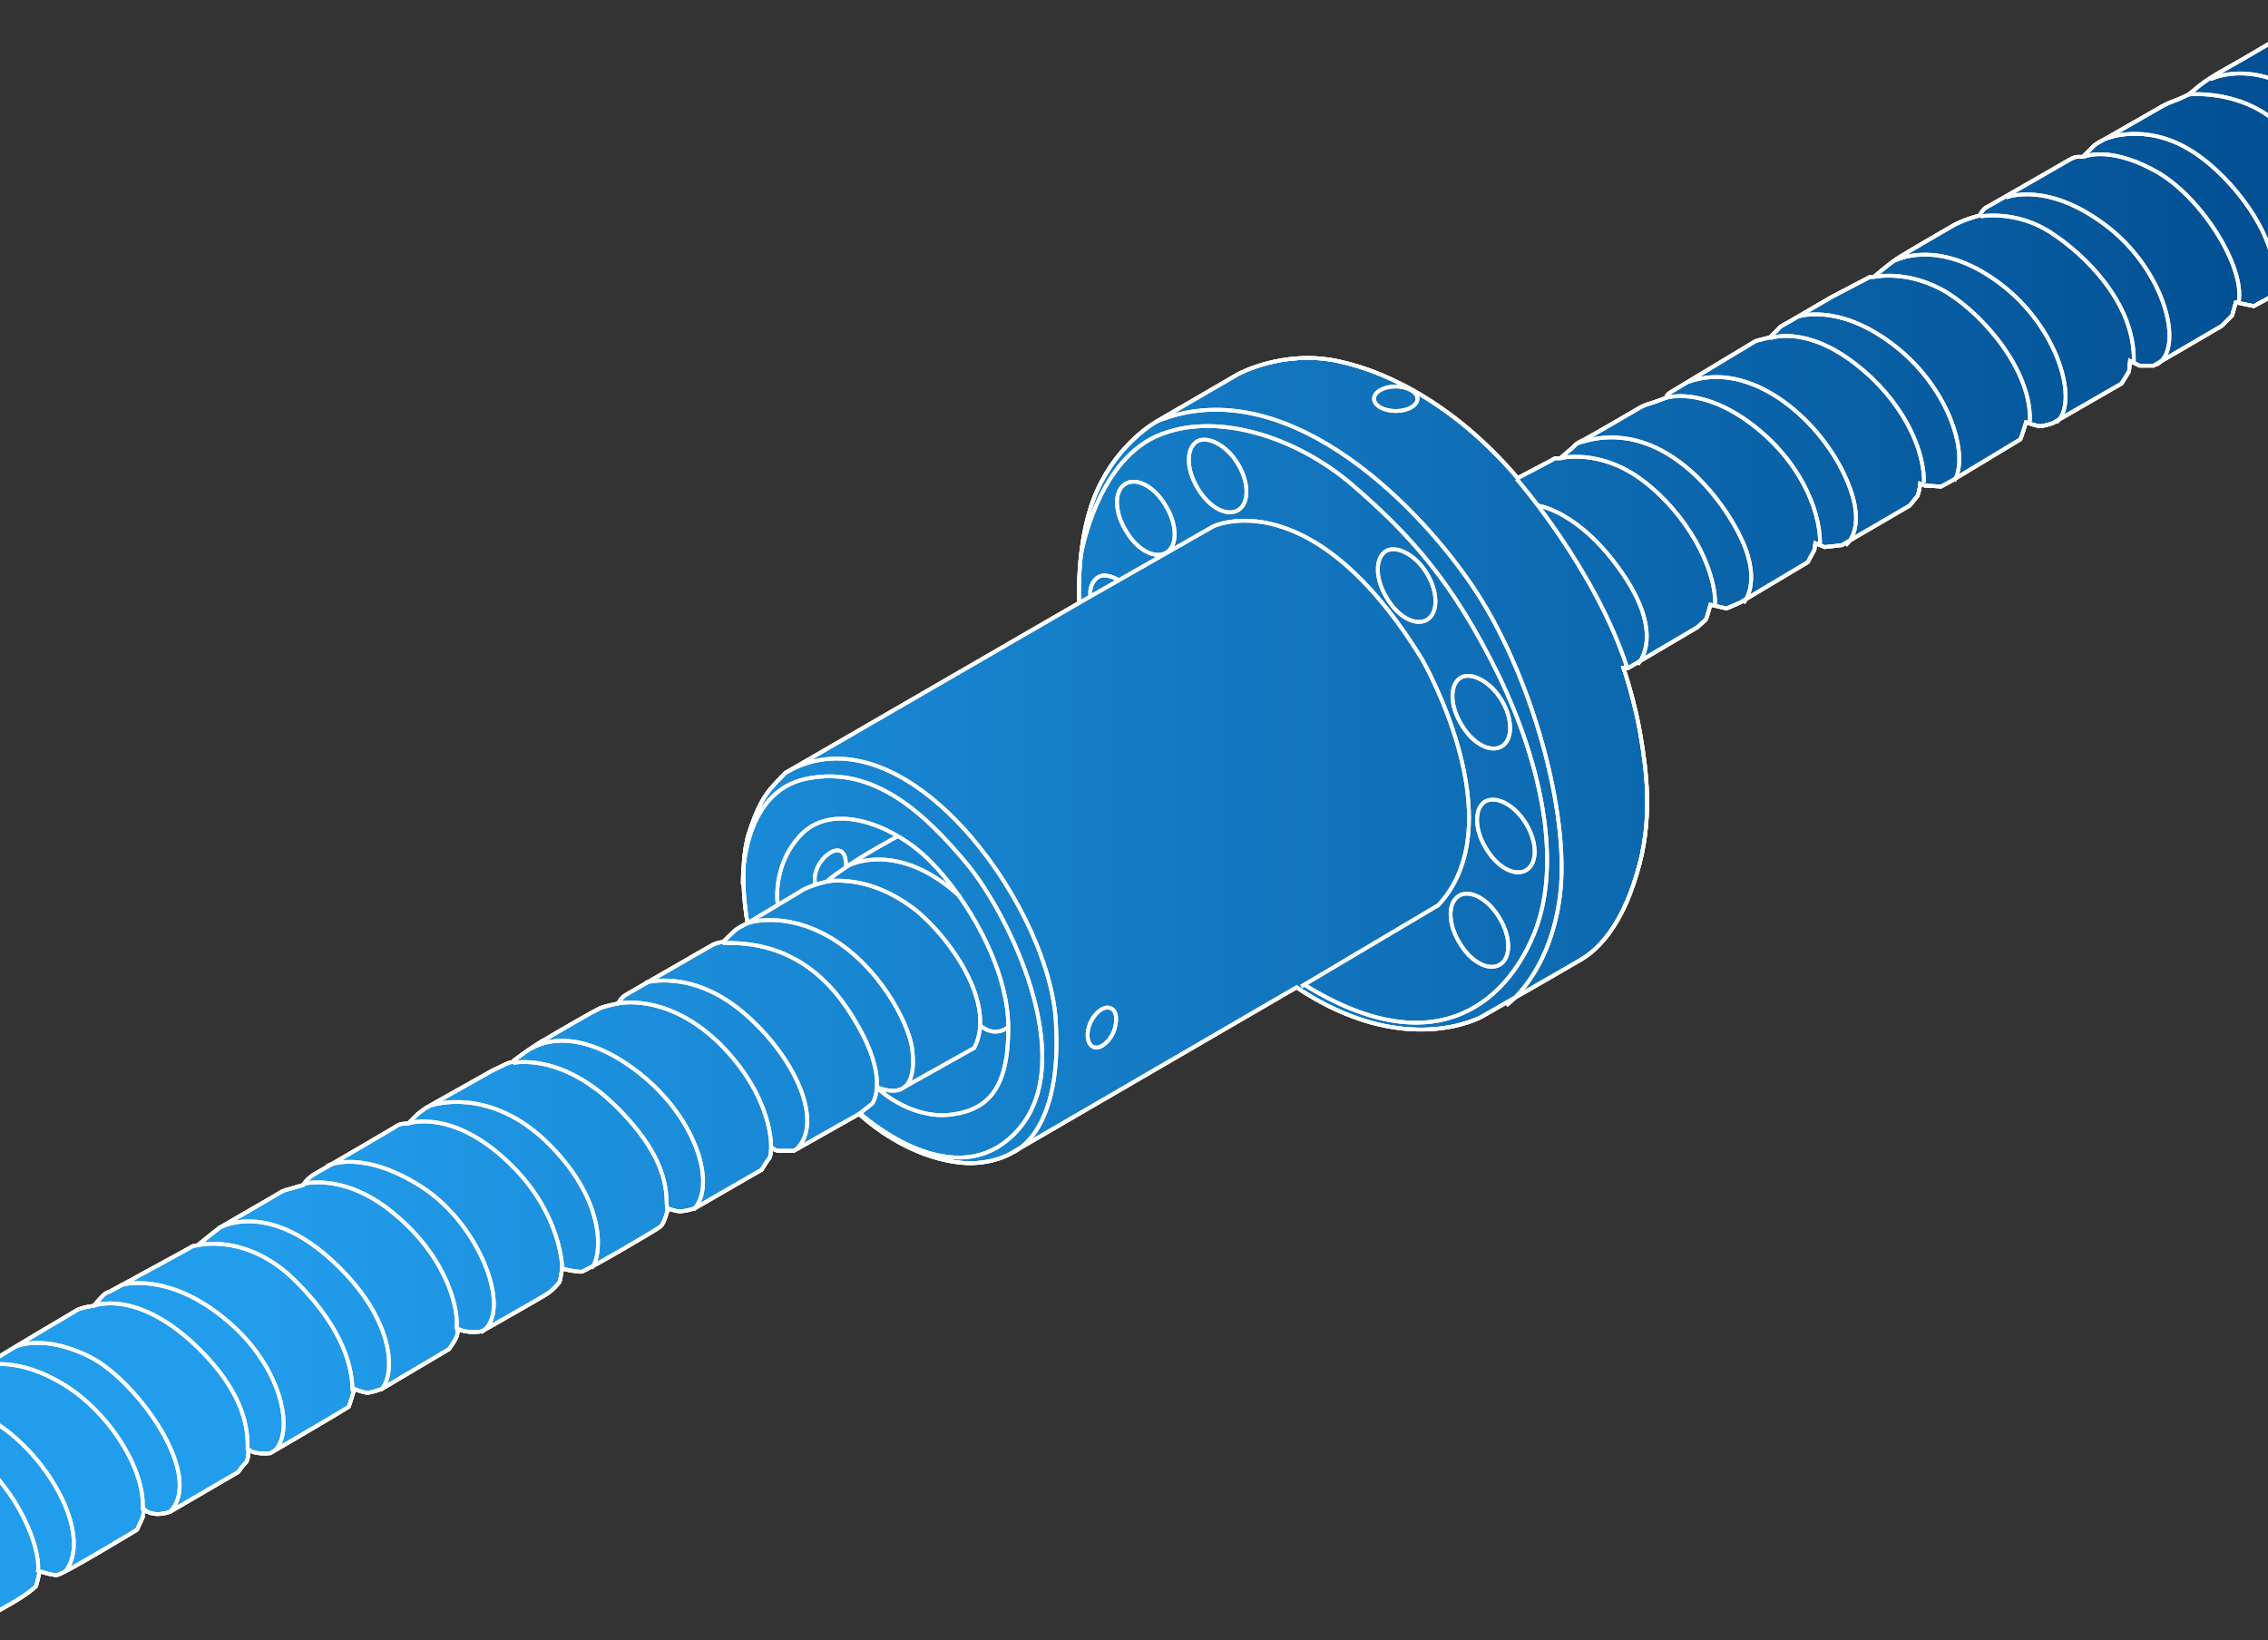 <?xml version="1.0" encoding="utf-8"?>
<!-- Generator: Adobe Illustrator 22.1.0, SVG Export Plug-In . SVG Version: 6.00 Build 0)  -->
<svg version="1.1" xmlns="http://www.w3.org/2000/svg" xmlns:xlink="http://www.w3.org/1999/xlink" x="0px" y="0px"
	 viewBox="0 0 240 173.6" style="enable-background:new 0 0 240 173.6;" xml:space="preserve">
<rect x="0" y="0" width="240" height="173.6" fill="#333333" stroke="none"/>
<style type="text/css">
	.st0{fill:url(#SVGID_1_);stroke:#FFFFFF;stroke-width:0.4;stroke-miterlimit:10;}
	.st1{fill:url(#SVGID_2_);stroke:#FFFFFF;stroke-width:0.4;stroke-miterlimit:10;}
	.st2{fill:url(#SVGID_3_);stroke:#FFFFFF;stroke-width:0.4;stroke-miterlimit:10;}
	.st3{fill:url(#SVGID_4_);stroke:#FFFFFF;stroke-width:0.4;stroke-miterlimit:10;}
	.st4{fill:url(#SVGID_5_);stroke:#FFFFFF;stroke-width:0.4;stroke-miterlimit:10;}
	.st5{clip-path:url(#SVGID_7_);fill:url(#SVGID_8_);stroke:#FFFFFF;stroke-width:0.4;stroke-miterlimit:10;}
	.st6{clip-path:url(#SVGID_10_);fill:url(#SVGID_11_);stroke:#FFFFFF;stroke-width:0.4;stroke-miterlimit:10;}
	.st7{clip-path:url(#SVGID_10_);}
	.st8{fill:none;stroke:#FFFFFF;stroke-width:0.4;stroke-miterlimit:10;}
	.st9{fill:url(#SVGID_12_);stroke:#FFFFFF;stroke-width:0.4;stroke-miterlimit:10;}
	.st10{fill:#004A8C;}
	.st11{fill:#229DEC;}
	.st12{clip-path:url(#SVGID_14_);}
	.st13{clip-path:url(#SVGID_16_);}
	.st14{fill:none;stroke:#FFFFFF;stroke-width:0.4;stroke-linecap:round;stroke-linejoin:round;stroke-miterlimit:10;}
</style>
<g id="圖層_2">
	<g>
		<defs>
			<rect id="SVGID_9_" width="240" height="173.6"/>
		</defs>
		<clipPath id="SVGID_1_">
			<use xlink:href="#SVGID_9_"  style="overflow:visible;"/>
		</clipPath>
		<linearGradient id="SVGID_2_" gradientUnits="userSpaceOnUse" x1="-10.87" y1="86.779" x2="255.316" y2="86.779">
			<stop  offset="0.141" style="stop-color:#229DEC"/>
			<stop  offset="1" style="stop-color:#004A8C"/>
		</linearGradient>
		<path style="clip-path:url(#SVGID_1_);fill:url(#SVGID_2_);stroke:#FFFFFF;stroke-width:0.4;stroke-miterlimit:10;" d="
			M-10.9,149.7l7.3-4.4c0,0,1.4-0.6,2.4-0.8c0,0-0.1-0.2,0.6-0.6c0.7-0.5,8.5-5.1,8.5-5.1s0.4-0.4,2-0.6l1-1.1c0,0,0.3-0.3,0.7-0.4
			c0.4-0.2,8.6-4.7,8.6-4.7s0.2-0.2,0.7-0.2c0,0,1.7-1.4,2.4-1.9c0.7-0.4,6.2-3.6,6.2-3.6s0.4-0.3,0.9-0.4c0.4-0.1,1.7-0.5,1.7-0.5
			s0.2-0.5,1.1-1.1c0.9-0.5,8.4-4.9,8.4-4.9s0.4-0.3,0.7-0.4c0.3-0.1,0.9-0.1,0.9-0.1l1-1c0,0,0.5-0.4,0.8-0.6
			c0.3-0.2,6.6-3.7,7.1-4c0.5-0.2,1.7-0.9,2.1-0.9h0.1c0,0-0.1-0.1,0.4-0.4c0.5-0.4,2.2-1.6,3-2c0.8-0.5,5.3-3.1,5.8-3.3
			c0.4-0.2,1.9-0.5,1.9-0.5s0.3-0.6,0.8-0.9c0.5-0.3,9.2-5.3,9.2-5.3s0.2-0.1,0.5-0.2c0.4-0.1,0.6-0.1,0.6-0.1s1.2-1.2,1.5-1.4
			c0.3-0.2,1.1-0.6,1.1-0.6S78,91.9,79.3,88c1.3-3.9,2.2-4.5,3.8-6.2l31.1-18c0,0-0.4-6.8,1.9-11.9c2.3-5.1,6.3-7.3,6.3-7.3l8.6-5
			c0,0,4.7-2.6,10.5-1.4c5.8,1.2,12.9,5.1,19.1,12.4l3.6-1.9c0,0,0.3-0.2,0.4-0.2c0.1,0,0.5,0,0.5,0l1.4-1.2c0,0,0.3-0.4,0.8-0.6
			c0.5-0.2,6.3-3.6,6.3-3.6s0.6-0.3,1-0.4c0.4-0.1,1.7-0.6,1.7-0.6s0-0.3,0.5-0.6c0.5-0.3,8.8-5.3,8.8-5.3s0.1-0.1,0.5-0.2
			c0.4-0.1,1.2-0.3,1.2-0.3l0.8-0.8c0,0,0.2-0.3,0.6-0.5c0.4-0.2,3.8-2.2,5-2.9c1.3-0.7,4.2-2.2,4.2-2.2h0.4c0,0,1.5-1.3,2.4-1.9
			c0.9-0.6,6.1-3.6,6.1-3.6s1.1-0.6,2.7-1c0,0,0.2-0.5,0.6-0.8c0.4-0.2,8.9-5.1,8.9-5.1s0.5-0.3,0.8-0.3c0.3,0,0.6,0,0.6,0l1.2-1.2
			c0,0,0.4-0.3,0.8-0.5c0.4-0.2,6.3-3.6,6.3-3.6s0.7-0.4,1.3-0.6c0.6-0.2,1.6-0.7,1.6-0.7s0.5-0.4,1.1-0.9c0.6-0.5,1.7-1.2,2.8-1.8
			c1.1-0.6,5-2.9,5-2.9s0.4-0.3,0.9-0.4c0.6-0.1,1.2-0.3,1.2-0.3s0.4-0.6,0.8-1c0.4-0.4,1.2-0.8,1.8-1.1s6.8-3.8,6.8-3.8
			s0.7-0.4,1.1-0.5c0.4-0.1,1.1-0.1,1.1-0.1l0.9-0.3V23l-4.3,2.4c0,0-1.8,0.9-3.1,0c0,0,0,0.2-0.1,0.6c-0.1,0.3-0.6,1.5-0.6,1.5
			s-6.8,4-7.2,4.2c-0.4,0.2-1.3,0.7-1.3,0.7l-1.9-0.4l-0.4,1.4l-1.1,1.1l-7.2,4.2l-1.5,0l-1-0.5l-0.1,1.1l-0.8,1.3l-7.3,4.2
			c0,0-0.9,0.3-1.3,0.3c-0.4,0-1.5-0.4-1.5-0.4s-0.4,1.3-0.6,1.8l-7.3,4.4l-1.1,0.6c0,0-1.3-0.1-1.7-0.1l-0.5-0.2
			c0,0-0.1,0.9-0.3,1.3l-0.8,1l-7.2,4.2l-1.8,0.2l-1-0.4l-0.1,0.7l-0.7,1.3l-7.2,4.3l-1.4,0.6l-1.7-0.4c0,0-0.4,1.5-0.5,1.6
			c-0.1,0.1-0.9,0.8-0.9,0.8l-7.3,4.3c0,0-0.2,0-0.5,0c0,0,1.2,3.5,1.8,7.1c0.6,3.6,1.4,8.9-0.4,14.7c-1.7,5.8-4.3,8.1-5.8,9
			c-1.5,0.9-10.6,6.1-10.6,6.1s-8.1,4.6-19.6-3.1L107.1,122c0,0-1.5,1-4.1,1.1c-2.6,0.1-7.4-1-12.1-5.2l-6.9,3.9c0,0-1.2,0-1.6,0
			c-0.4,0-0.8-0.4-0.8-0.4s0,1-0.2,1.2c-0.2,0.2-0.8,1.2-0.8,1.2l-7.1,4.1c0,0-1,0.3-1.5,0.3c-0.6,0-1.3-0.3-1.3-0.3
			s-0.4,1.6-0.8,1.9c-0.3,0.3-8,4.8-8.4,4.8c-0.4,0-1.8-0.2-2-0.4c0,0-0.2,1.3-0.3,1.5c-0.1,0.1-0.6,0.8-1.4,1.3
			c-0.8,0.5-6.8,3.9-6.8,3.9s-1.6,0.3-2.6-0.3c0,0,0.1,0.5-0.1,0.9c-0.2,0.5-0.8,1.3-0.8,1.3l-7.1,4.2c0,0-1.1,0.4-1.5,0.4
			c-0.5,0-1.4-0.4-1.4-0.4s-0.5,1.7-0.6,1.9c-0.1,0.1-8.3,4.9-8.3,4.9s-1.7,0.2-2.3-0.4c0,0,0,1.2-0.3,1.4c-0.3,0.3-0.8,1-0.8,1
			l-7.2,4.2c0,0-1.8,0.7-2.8-0.3c0,0,0,0.6-0.1,0.9c-0.2,0.4-0.6,1.3-0.6,1.3s-7.9,4.8-8.5,4.8c-0.6,0-1.8-0.4-1.8-0.4
			s-0.3,1.4-0.4,1.6c-0.1,0.1-1,0.9-2.6,1.8c-1.6,0.9-5.7,3.3-5.7,3.3s-1.5,0.2-2.4-0.4c0,0,0,1-0.1,1.2c-0.1,0.1-0.9,1.2-0.9,1.2
			l-2.8,1.6V149.7z"/>
		<g style="clip-path:url(#SVGID_1_);">
			<path class="st8" d="M-10.9,149.7l7.3-4.4c0,0,1.4-0.6,2.4-0.8c0,0-0.1-0.2,0.6-0.6c0.7-0.5,8.5-5.1,8.5-5.1s0.4-0.4,2-0.6l1-1.1
				c0,0,0.3-0.3,0.7-0.4c0.4-0.2,8.6-4.7,8.6-4.7s0.2-0.2,0.7-0.2c0,0,1.7-1.4,2.4-1.9c0.7-0.4,6.2-3.6,6.2-3.6s0.4-0.3,0.9-0.4
				c0.4-0.1,1.7-0.5,1.7-0.5s0.2-0.5,1.1-1.1c0.9-0.5,8.4-4.9,8.4-4.9s0.4-0.3,0.7-0.4c0.3-0.1,0.9-0.1,0.9-0.1l1-1
				c0,0,0.5-0.4,0.8-0.6c0.3-0.2,6.6-3.7,7.1-4c0.5-0.2,1.7-0.9,2.1-0.9h0.1c0,0-0.1-0.1,0.4-0.4c0.5-0.4,2.2-1.6,3-2
				c0.8-0.5,5.3-3.1,5.8-3.3c0.4-0.2,1.9-0.5,1.9-0.5s0.3-0.6,0.8-0.9c0.5-0.3,9.2-5.3,9.2-5.3s0.2-0.1,0.5-0.2
				c0.4-0.1,0.6-0.1,0.6-0.1s1.2-1.2,1.5-1.4c0.3-0.2,1.1-0.6,1.1-0.6S78,91.9,79.3,88c1.3-3.9,2.2-4.5,3.8-6.2l31.1-18
				c0,0-0.4-6.8,1.9-11.9c2.3-5.1,6.3-7.3,6.3-7.3l8.6-5c0,0,4.7-2.6,10.5-1.4c5.8,1.2,12.9,5.1,19.1,12.4l3.6-1.9
				c0,0,0.3-0.2,0.4-0.2c0.1,0,0.5,0,0.5,0l1.4-1.2c0,0,0.3-0.4,0.8-0.6c0.5-0.2,6.3-3.6,6.3-3.6s0.6-0.3,1-0.4
				c0.4-0.1,1.7-0.6,1.7-0.6s0-0.3,0.5-0.6c0.5-0.3,8.8-5.3,8.8-5.3s0.1-0.1,0.5-0.2c0.4-0.1,1.2-0.3,1.2-0.3l0.8-0.8
				c0,0,0.2-0.3,0.6-0.5c0.4-0.2,3.8-2.2,5-2.9c1.3-0.7,4.2-2.2,4.2-2.2h0.4c0,0,1.5-1.3,2.4-1.9c0.9-0.6,6.1-3.6,6.1-3.6
				s1.1-0.6,2.7-1c0,0,0.2-0.5,0.6-0.8c0.4-0.2,8.9-5.1,8.9-5.1s0.5-0.3,0.8-0.3c0.3,0,0.6,0,0.6,0l1.2-1.2c0,0,0.4-0.3,0.8-0.5
				c0.4-0.2,6.3-3.6,6.3-3.6s0.7-0.4,1.3-0.6c0.6-0.2,1.6-0.7,1.6-0.7s0.5-0.4,1.1-0.9c0.6-0.5,1.7-1.2,2.8-1.8c1.1-0.6,5-2.9,5-2.9
				s0.4-0.3,0.9-0.4c0.6-0.1,1.2-0.3,1.2-0.3s0.4-0.6,0.8-1c0.4-0.4,1.2-0.8,1.8-1.1s6.8-3.8,6.8-3.8s0.7-0.4,1.1-0.5
				c0.4-0.1,1.1-0.1,1.1-0.1l0.9-0.3V23l-4.3,2.4c0,0-1.8,0.9-3.1,0c0,0,0,0.2-0.1,0.6c-0.1,0.3-0.6,1.5-0.6,1.5s-6.8,4-7.2,4.2
				c-0.4,0.2-1.3,0.7-1.3,0.7l-1.9-0.4l-0.4,1.4l-1.1,1.1l-7.2,4.2l-1.5,0l-1-0.5l-0.1,1.1l-0.8,1.3l-7.3,4.2c0,0-0.9,0.3-1.3,0.3
				c-0.4,0-1.5-0.4-1.5-0.4s-0.4,1.3-0.6,1.8l-7.3,4.4l-1.1,0.6c0,0-1.3-0.1-1.7-0.1l-0.5-0.2c0,0-0.1,0.9-0.3,1.3l-0.8,1l-7.2,4.2
				l-1.8,0.2l-1-0.4l-0.1,0.7l-0.7,1.3l-7.2,4.3l-1.4,0.6l-1.7-0.4c0,0-0.4,1.5-0.5,1.6c-0.1,0.1-0.9,0.8-0.9,0.8l-7.3,4.3
				c0,0-0.2,0-0.5,0c0,0,1.2,3.5,1.8,7.1c0.6,3.6,1.4,8.9-0.4,14.7c-1.7,5.8-4.3,8.1-5.8,9c-1.5,0.9-10.6,6.1-10.6,6.1
				s-8.1,4.6-19.6-3.1L107.1,122c0,0-1.5,1-4.1,1.1c-2.6,0.1-7.4-1-12.1-5.2l-6.9,3.9c0,0-1.2,0-1.6,0c-0.4,0-0.8-0.4-0.8-0.4
				s0,1-0.2,1.2c-0.2,0.2-0.8,1.2-0.8,1.2l-7.1,4.1c0,0-1,0.3-1.5,0.3c-0.6,0-1.3-0.3-1.3-0.3s-0.4,1.6-0.8,1.9
				c-0.3,0.3-8,4.8-8.4,4.8c-0.4,0-1.8-0.2-2-0.4c0,0-0.2,1.3-0.3,1.5c-0.1,0.1-0.6,0.8-1.4,1.3c-0.8,0.5-6.8,3.9-6.8,3.9
				s-1.6,0.3-2.6-0.3c0,0,0.1,0.5-0.1,0.9c-0.2,0.5-0.8,1.3-0.8,1.3l-7.1,4.2c0,0-1.1,0.4-1.5,0.4c-0.5,0-1.4-0.4-1.4-0.4
				s-0.5,1.7-0.6,1.9c-0.1,0.1-8.3,4.9-8.3,4.9s-1.7,0.2-2.3-0.4c0,0,0,1.2-0.3,1.4c-0.3,0.3-0.8,1-0.8,1l-7.2,4.2
				c0,0-1.8,0.7-2.8-0.3c0,0,0,0.6-0.1,0.9c-0.2,0.4-0.6,1.3-0.6,1.3s-7.9,4.8-8.5,4.8c-0.6,0-1.8-0.4-1.8-0.4s-0.3,1.4-0.4,1.6
				c-0.1,0.1-1,0.9-2.6,1.8c-1.6,0.9-5.7,3.3-5.7,3.3s-1.5,0.2-2.4-0.4c0,0,0,1-0.1,1.2c-0.1,0.1-0.9,1.2-0.9,1.2l-2.8,1.6V149.7z"
				/>
			<path class="st8" d="M-10.9,150.8c0,0,3.6-0.3,8.2,3.3c4.6,3.6,7.1,9.8,6.7,12.3"/>
			<path class="st8" d="M-9.4,148.8c0,0,4.4-1.4,9.7,2.3c5.3,3.8,9.3,11.5,6.7,15.1"/>
			<path class="st8" d="M-1.2,144.5c0,0,3.1-0.9,7.9,2c4.8,2.9,8.7,9,8.4,13.3"/>
			<path class="st8" d="M1.7,142.5c0,0,3-1.4,8,1.2c4.9,2.6,12.1,12.6,8.2,16.4"/>
			<path class="st8" d="M9.9,138.2c0,0,4.4-1.8,10.7,4.1c5.9,5.6,5.6,9.8,5.6,11.2"/>
			<path class="st8" d="M12.8,136c0,0,4.8-1.5,10.9,3.5c6.1,4.9,7.5,11.9,5.4,14"/>
			<path class="st8" d="M20.9,131.8c0,0,5.3-1.4,10.5,3.9c5.2,5.2,5.9,9.4,5.9,11.5"/>
			<path class="st8" d="M23.1,130c0,0,4.8-3,11.7,3.1c6.9,6.1,7.2,12.3,5.5,14"/>
			<path class="st8" d="M32.1,125.3c0,0,4.5-1.3,9.9,3.4c5.4,4.6,6.6,10,6.3,12"/>
			<path class="st8" d="M34.6,123.4c0,0,3.6-1.9,10,2.2c6.4,4.1,9.7,13.5,6.3,15.4"/>
			<path class="st8" d="M43.2,118.9c0,0,4.8-1.7,11,4.5c5.3,5.3,5.3,10.9,5.3,10.9"/>
			<path class="st8" d="M45.6,117c0,0,6.2-2.2,12.5,4.1c6.3,6.3,5.5,12.1,4.5,13.1"/>
			<path class="st8" d="M54.3,112.5c0,0,5.1-1.2,11,4.7c5.9,5.9,5.1,9.5,5.3,10.8"/>
			<path class="st8" d="M56.2,111c0,0,3.9-2.9,10.7,2c6.8,4.9,9,12.5,6.5,15"/>
			<path class="st8" d="M81.6,121.5c0,0,0.3-5.2-5.3-10.9c-5.6-5.6-10.9-4.4-10.9-4.4"/>
			<path class="st8" d="M68.3,104c0,0,4.9-1.5,10.4,3.2c5.5,4.7,8.5,11.6,5.6,14.4"/>
			<path class="st8" d="M90.9,117.9l1.4-1.1c0,0,2.2-2.8-2.6-10c-4.8-7.2-11.1-7-13.2-7"/>
			<path class="st8" d="M79.1,97.7c0,0,3.9-1.4,8.9,1.6s8,8.7,8.5,11.5c0.4,2.9-0.1,5.6-3.6,4.3"/>
			<path class="st8" d="M93,115.3c0,0,3.2,3,7.3,2.7c4.2-0.4,6.4-2.7,6.4-9.2c0-6.5-4.5-13.9-8.3-17.7c-3.8-3.8-10.1-6.2-13.5-2.9
				c-3.3,3.3-2.6,7.6-2.6,7.6"/>
			<path class="st8" d="M79.1,97.7l6-3.6c0,0,1.9-0.9,3.4-0.9c1.4,0,4.3,0.2,7.7,2.6c3.4,2.3,9.5,10,6.9,15.1l-7.5,4.2"/>
			<path class="st8" d="M87.5,93.3c0,0,0.2-0.3,2-1.5c1.8-1.3,5.5-3.3,5.5-3.3"/>
			<path class="st8" d="M89.8,91.6c0,0,5.2-2.8,11.8,3.3"/>
			<path class="st8" d="M89.5,91.8c0,0,0.2-1.8-0.9-1.8s-2.8,2-2.3,3.7"/>
			<path class="st8" d="M103.7,108.5c0,0,1.4,1.4,3,0.2"/>
			<path class="st8" d="M107.1,122c0,0,5.5-1.9,4.6-14.3c-1-12.4-16.2-33.2-28.6-25.9"/>
			<path class="st8" d="M78.6,93.6c0,0-0.3-9.8,6.8-11.2c7-1.4,12.4,3.6,16.9,9c4.5,5.4,11.9,20.7,5.5,28.1
				c-6.6,7.6-16.7-1.6-16.7-1.6"/>
			<path class="st8" d="M117.8,109.3c-0.5,1.1-1.5,1.8-2.1,1.5c-0.7-0.3-0.8-1.5-0.3-2.6c0.5-1.1,1.5-1.8,2.1-1.5
				C118.2,106.9,118.3,108.1,117.8,109.3z"/>
			<path class="st8" d="M114.2,63.8l14.2-8.1c0,0,10.4-5,22.1,14.1c0,0,9.9,17.2,1.7,26l-14.5,8.6"/>
			<path class="st8" d="M158.7,97.2c1.2,2,1.2,4.2,0,4.9c-1.2,0.7-3.1-0.3-4.3-2.4c-1.2-2-1.2-4.2,0-4.9
				C155.5,94.1,157.5,95.1,158.7,97.2z"/>
			<path class="st8" d="M161.5,87.2c1.2,2,1.2,4.2,0,4.9c-1.2,0.7-3.1-0.3-4.3-2.4c-1.2-2-1.2-4.2,0-4.9
				C158.4,84.2,160.3,85.2,161.5,87.2z"/>
			<path class="st8" d="M158.9,74.1c1.2,2,1.2,4.2,0,4.9c-1.2,0.7-3.1-0.3-4.3-2.4c-1.2-2-1.2-4.2,0-4.9
				C155.7,71.1,157.7,72.1,158.9,74.1z"/>
			<path class="st8" d="M151,60.7c1.2,2,1.2,4.2,0,4.9c-1.2,0.7-3.1-0.3-4.3-2.4c-1.2-2-1.2-4.2,0-4.9
				C147.8,57.7,149.8,58.7,151,60.7z"/>
			<path class="st8" d="M131,49.1c1.2,2,1.2,4.2,0,4.9c-1.2,0.7-3.1-0.3-4.3-2.4c-1.2-2-1.2-4.2,0-4.9
				C127.8,46.1,129.8,47.1,131,49.1z"/>
			<path class="st8" d="M123.4,53.6c1.2,2,1.2,4.2,0,4.9c-1.2,0.7-3.1-0.3-4.3-2.4c-1.2-2-1.2-4.2,0-4.9
				C120.3,50.5,122.2,51.5,123.4,53.6z"/>
			<path class="st8" d="M118.4,61.4c0,0-0.8-0.5-1.6-0.5c-0.8,0-1.6,1-1.4,2.2"/>
			<path class="st8" d="M114.4,58.7c0,0,1.6-9.6,7.9-12.5c6.2-2.8,14.9,0,20.9,5.2c6,5.2,10.5,10.1,15.4,20.1
				c4.8,10,6.5,20,3.9,26.9c-2.6,6.9-10,14.8-24.5,5.8"/>
			<path class="st8" d="M159.4,106.4c0,0,4.7-3.3,5.7-11.8c1-8.5-3-23.3-9.3-32.6c-6.3-9.3-20.2-22.8-33.4-17.4"/>
			<path class="st8" d="M150,42.2c0,0.7-1,1.3-2.3,1.3c-1.3,0-2.3-0.6-2.3-1.3c0-0.7,1-1.3,2.3-1.3C148.9,40.9,150,41.5,150,42.2z"
				/>
			<path class="st8" d="M160.5,50.7c0,0,8.3,9.5,11.7,20"/>
			<path class="st8" d="M173.3,70.3c0,0,3-2.9-1.6-9.6c-4.6-6.7-9-7.2-9-7.2"/>
			<path class="st8" d="M165.1,48.5c0,0,4.2-1.1,8.8,2.4c4.6,3.5,7.6,9.1,7.6,13"/>
			<path class="st8" d="M184.5,63.8c0,0,1.9-2-0.1-6.5c-2-4.5-8.6-13.4-17.4-10.4"/>
			<path class="st8" d="M176.3,42.1c0,0,3.6-1.2,8.8,2.6c5.2,3.8,7.5,9.1,7.5,12.8"/>
			<path class="st8" d="M195.3,57.7c0,0,2.6-1.8-0.2-7.6c-2.8-5.9-9.9-12-16.4-9.7"/>
			<path class="st8" d="M187.3,35.8c0,0,3.3-1.3,8.2,2.1c4.9,3.4,8.1,8.7,8.1,13.2"/>
			<path class="st8" d="M190.3,33.5c0,0,4.3-1.5,10.2,3.1c5.9,4.6,7.9,11.7,6.3,14.3"/>
			<path class="st8" d="M198.4,29.3c0,0,3.6-0.8,7.7,1.7c4.1,2.6,8.9,8.4,8.7,13.6"/>
			<path class="st8" d="M200.5,27.6c0,0,4.5-2.5,11,2.3c6.5,4.8,8.5,12.9,6.1,14.8"/>
			<path class="st8" d="M209.6,22.9c0,0,3.7-0.7,7.4,1.7c3.7,2.4,8.9,7.5,8.8,13.6"/>
			<path class="st8" d="M212.3,20.9c0,0,4.3-1.8,10.6,3c6.3,4.8,8.3,13.1,5.3,14.7"/>
			<path class="st8" d="M220.5,16.6c0,0,2.6-1.2,7.4,1.4c4.8,2.5,9.7,10.1,9,14"/>
			<path class="st8" d="M222.8,14.7c0,0,4.1-1.8,9,1.2c4.9,3,10.7,11,8.3,15.7"/>
			<path class="st8" d="M231.6,10c0,0,5.4-0.6,9.5,3.1c4.1,3.7,7.3,8.5,6.8,12.3"/>
			<path class="st8" d="M233.9,8.4c0,0,4.9-2.6,11.4,2.8c6.5,5.4,7.9,12.8,5.3,14.5"/>
		</g>
	</g>
</g>
<g id="圖層_3">
	<g>
		<defs>
			<rect id="SVGID_15_" width="240" height="173.6"/>
		</defs>
		<clipPath id="SVGID_3_">
			<use xlink:href="#SVGID_15_"  style="overflow:visible;"/>
		</clipPath>
		<g style="clip-path:url(#SVGID_3_);">
			<path class="st8" d="M-10.9,149.7l7.3-4.4c0,0,1.4-0.6,2.4-0.8c0,0-0.1-0.2,0.6-0.6c0.7-0.5,8.5-5.1,8.5-5.1s0.4-0.4,2-0.6l1-1.1
				c0,0,0.3-0.3,0.7-0.4c0.4-0.2,8.6-4.7,8.6-4.7s0.2-0.2,0.7-0.2c0,0,1.7-1.4,2.4-1.9c0.7-0.4,6.2-3.6,6.2-3.6s0.4-0.3,0.9-0.4
				c0.4-0.1,1.7-0.5,1.7-0.5s0.2-0.5,1.1-1.1c0.9-0.5,8.4-4.9,8.4-4.9s0.4-0.3,0.7-0.4c0.3-0.1,0.9-0.1,0.9-0.1l1-1
				c0,0,0.5-0.4,0.8-0.6c0.3-0.2,6.6-3.7,7.1-4c0.5-0.2,1.7-0.9,2.1-0.9h0.1c0,0-0.1-0.1,0.4-0.4c0.5-0.4,2.2-1.6,3-2
				c0.8-0.5,5.3-3.1,5.8-3.3c0.4-0.2,1.9-0.5,1.9-0.5s0.3-0.6,0.8-0.9c0.5-0.3,9.2-5.3,9.2-5.3s0.2-0.1,0.5-0.2
				c0.4-0.1,0.6-0.1,0.6-0.1s1.2-1.2,1.5-1.4c0.3-0.2,1.1-0.6,1.1-0.6S78,91.9,79.3,88c1.3-3.9,2.2-4.5,3.8-6.2l31.1-18
				c0,0-0.4-6.8,1.9-11.9c2.3-5.1,6.3-7.3,6.3-7.3l8.6-5c0,0,4.7-2.6,10.5-1.4c5.8,1.2,12.9,5.1,19.1,12.4l3.6-1.9
				c0,0,0.3-0.2,0.4-0.2c0.1,0,0.5,0,0.5,0l1.4-1.2c0,0,0.3-0.4,0.8-0.6c0.5-0.2,6.3-3.6,6.3-3.6s0.6-0.3,1-0.4
				c0.4-0.1,1.7-0.6,1.7-0.6s0-0.3,0.5-0.6c0.5-0.3,8.8-5.3,8.8-5.3s0.1-0.1,0.5-0.2c0.4-0.1,1.2-0.3,1.2-0.3l0.8-0.8
				c0,0,0.2-0.3,0.6-0.5c0.4-0.2,3.8-2.2,5-2.9c1.3-0.7,4.2-2.2,4.2-2.2h0.4c0,0,1.5-1.3,2.4-1.9c0.9-0.6,6.1-3.6,6.1-3.6
				s1.1-0.6,2.7-1c0,0,0.2-0.5,0.6-0.8c0.4-0.2,8.9-5.1,8.9-5.1s0.5-0.3,0.8-0.3c0.3,0,0.6,0,0.6,0l1.2-1.2c0,0,0.4-0.3,0.8-0.5
				c0.4-0.2,6.3-3.6,6.3-3.6s0.7-0.4,1.3-0.6c0.6-0.2,1.6-0.7,1.6-0.7s0.5-0.4,1.1-0.9c0.6-0.5,1.7-1.2,2.8-1.8c1.1-0.6,5-2.9,5-2.9
				s0.4-0.3,0.9-0.4c0.6-0.1,1.2-0.3,1.2-0.3s0.4-0.6,0.8-1c0.4-0.4,1.2-0.8,1.8-1.1s6.8-3.8,6.8-3.8s0.7-0.4,1.1-0.5
				c0.4-0.1,1.1-0.1,1.1-0.1l0.9-0.3V23l-4.3,2.4c0,0-1.8,0.9-3.1,0c0,0,0,0.2-0.1,0.6c-0.1,0.3-0.6,1.5-0.6,1.5s-6.8,4-7.2,4.2
				c-0.4,0.2-1.3,0.7-1.3,0.7l-1.9-0.4l-0.4,1.4l-1.1,1.1l-7.2,4.2l-1.5,0l-1-0.5l-0.1,1.1l-0.8,1.3l-7.3,4.2c0,0-0.9,0.3-1.3,0.3
				c-0.4,0-1.5-0.4-1.5-0.4s-0.4,1.3-0.6,1.8l-7.3,4.4l-1.1,0.6c0,0-1.3-0.1-1.7-0.1l-0.5-0.2c0,0-0.1,0.9-0.3,1.3l-0.8,1l-7.2,4.2
				l-1.8,0.2l-1-0.4l-0.1,0.7l-0.7,1.3l-7.2,4.3l-1.4,0.6l-1.7-0.4c0,0-0.4,1.5-0.5,1.6c-0.1,0.1-0.9,0.8-0.9,0.8l-7.3,4.3
				c0,0-0.2,0-0.5,0c0,0,1.2,3.5,1.8,7.1c0.6,3.6,1.4,8.9-0.4,14.7c-1.7,5.8-4.3,8.1-5.8,9c-1.5,0.9-10.6,6.1-10.6,6.1
				s-8.1,4.6-19.6-3.1L107.1,122c0,0-1.5,1-4.1,1.1c-2.6,0.1-7.4-1-12.1-5.2l-6.9,3.9c0,0-1.2,0-1.6,0c-0.4,0-0.8-0.4-0.8-0.4
				s0,1-0.2,1.2c-0.2,0.2-0.8,1.2-0.8,1.2l-7.1,4.1c0,0-1,0.3-1.5,0.3c-0.6,0-1.3-0.3-1.3-0.3s-0.4,1.6-0.8,1.9
				c-0.3,0.3-8,4.8-8.4,4.8c-0.4,0-1.8-0.2-2-0.4c0,0-0.2,1.3-0.3,1.5c-0.1,0.1-0.6,0.8-1.4,1.3c-0.8,0.5-6.8,3.9-6.8,3.9
				s-1.6,0.3-2.6-0.3c0,0,0.1,0.5-0.1,0.9c-0.2,0.5-0.8,1.3-0.8,1.3l-7.1,4.2c0,0-1.1,0.4-1.5,0.4c-0.5,0-1.4-0.4-1.4-0.4
				s-0.5,1.7-0.6,1.9c-0.1,0.1-8.3,4.9-8.3,4.9s-1.7,0.2-2.3-0.4c0,0,0,1.2-0.3,1.4c-0.3,0.3-0.8,1-0.8,1l-7.2,4.2
				c0,0-1.8,0.7-2.8-0.3c0,0,0,0.6-0.1,0.9c-0.2,0.4-0.6,1.3-0.6,1.3s-7.9,4.8-8.5,4.8c-0.6,0-1.8-0.4-1.8-0.4s-0.3,1.4-0.4,1.6
				c-0.1,0.1-1,0.9-2.6,1.8c-1.6,0.9-5.7,3.3-5.7,3.3s-1.5,0.2-2.4-0.4c0,0,0,1-0.1,1.2c-0.1,0.1-0.9,1.2-0.9,1.2l-2.8,1.6V149.7z"
				/>
			<path class="st8" d="M-10.9,150.8c0,0,3.6-0.3,8.2,3.3c4.6,3.6,7.1,9.8,6.7,12.3"/>
			<path class="st8" d="M-9.4,148.8c0,0,4.4-1.4,9.7,2.3c5.3,3.8,9.3,11.5,6.7,15.1"/>
			<path class="st8" d="M-1.2,144.5c0,0,3.1-0.9,7.9,2c4.8,2.9,8.7,9,8.4,13.3"/>
			<path class="st8" d="M1.7,142.5c0,0,3-1.4,8,1.2c4.9,2.6,12.1,12.6,8.2,16.4"/>
			<path class="st8" d="M9.9,138.2c0,0,4.4-1.8,10.7,4.1c5.9,5.6,5.6,9.8,5.6,11.2"/>
			<path class="st8" d="M12.8,136c0,0,4.8-1.5,10.9,3.5c6.1,4.9,7.5,11.9,5.4,14"/>
			<path class="st8" d="M20.9,131.8c0,0,5.3-1.4,10.5,3.9c5.2,5.2,5.9,9.4,5.9,11.5"/>
			<path class="st8" d="M23.1,130c0,0,4.8-3,11.7,3.1c6.9,6.1,7.2,12.3,5.5,14"/>
			<path class="st8" d="M32.1,125.3c0,0,4.5-1.3,9.9,3.4c5.4,4.6,6.6,10,6.3,12"/>
			<path class="st8" d="M34.6,123.4c0,0,3.6-1.9,10,2.2c6.4,4.1,9.7,13.5,6.3,15.4"/>
			<path class="st8" d="M43.2,118.9c0,0,4.8-1.7,11,4.5c5.3,5.3,5.3,10.9,5.3,10.9"/>
			<path class="st8" d="M45.6,117c0,0,6.2-2.2,12.5,4.1c6.3,6.3,5.5,12.1,4.5,13.1"/>
			<path class="st8" d="M54.3,112.5c0,0,5.1-1.2,11,4.7c5.9,5.9,5.1,9.5,5.3,10.8"/>
			<path class="st8" d="M56.2,111c0,0,3.9-2.9,10.7,2c6.8,4.9,9,12.5,6.5,15"/>
			<path class="st8" d="M81.6,121.5c0,0,0.3-5.2-5.3-10.9c-5.6-5.6-10.9-4.4-10.9-4.4"/>
			<path class="st8" d="M68.3,104c0,0,4.9-1.5,10.4,3.2c5.5,4.7,8.5,11.6,5.6,14.4"/>
			<path class="st8" d="M90.9,117.9l1.4-1.1c0,0,2.2-2.8-2.6-10c-4.8-7.2-11.1-7-13.2-7"/>
			<path class="st8" d="M79.1,97.7c0,0,3.9-1.4,8.9,1.6s8,8.7,8.5,11.5c0.4,2.9-0.1,5.6-3.6,4.3"/>
			<path class="st8" d="M93,115.3c0,0,3.2,3,7.3,2.7c4.2-0.4,6.4-2.7,6.4-9.2c0-6.5-4.5-13.9-8.3-17.7c-3.8-3.8-10.1-6.2-13.5-2.9
				c-3.3,3.3-2.6,7.6-2.6,7.6"/>
			<path class="st8" d="M79.1,97.7l6-3.6c0,0,1.9-0.9,3.4-0.9c1.4,0,4.3,0.2,7.7,2.6c3.4,2.3,9.5,10,6.9,15.1l-7.5,4.2"/>
			<path class="st8" d="M87.5,93.3c0,0,0.2-0.3,2-1.5c1.8-1.3,5.5-3.3,5.5-3.3"/>
			<path class="st8" d="M89.8,91.6c0,0,5.2-2.8,11.8,3.3"/>
			<path class="st8" d="M89.5,91.8c0,0,0.2-1.8-0.9-1.8s-2.8,2-2.3,3.7"/>
			<path class="st8" d="M103.7,108.5c0,0,1.4,1.4,3,0.2"/>
			<path class="st8" d="M107.1,122c0,0,5.5-1.9,4.6-14.3c-1-12.4-16.2-33.2-28.6-25.9"/>
			<path class="st8" d="M78.6,93.6c0,0-0.3-9.8,6.8-11.2c7-1.4,12.4,3.6,16.9,9c4.5,5.4,11.9,20.7,5.5,28.1
				c-6.6,7.6-16.7-1.6-16.7-1.6"/>
			<path class="st8" d="M117.8,109.3c-0.5,1.1-1.5,1.8-2.1,1.5c-0.7-0.3-0.8-1.5-0.3-2.6c0.5-1.1,1.5-1.8,2.1-1.5
				C118.2,106.9,118.3,108.1,117.8,109.3z"/>
			<path class="st8" d="M114.2,63.8l14.2-8.1c0,0,10.4-5,22.1,14.1c0,0,9.9,17.2,1.7,26l-14.5,8.6"/>
			<path class="st8" d="M158.7,97.2c1.2,2,1.2,4.2,0,4.9c-1.2,0.7-3.1-0.3-4.3-2.4c-1.2-2-1.2-4.2,0-4.9
				C155.5,94.1,157.5,95.1,158.7,97.2z"/>
			<path class="st8" d="M161.5,87.2c1.2,2,1.2,4.2,0,4.9c-1.2,0.7-3.1-0.3-4.3-2.4c-1.2-2-1.2-4.2,0-4.9
				C158.4,84.2,160.3,85.2,161.5,87.2z"/>
			<path class="st8" d="M158.9,74.1c1.2,2,1.2,4.2,0,4.9c-1.2,0.7-3.1-0.3-4.3-2.4c-1.2-2-1.2-4.2,0-4.9
				C155.7,71.1,157.7,72.1,158.9,74.1z"/>
			<path class="st8" d="M151,60.7c1.2,2,1.2,4.2,0,4.9c-1.2,0.7-3.1-0.3-4.3-2.4c-1.2-2-1.2-4.2,0-4.9
				C147.8,57.7,149.8,58.7,151,60.7z"/>
			<path class="st8" d="M131,49.1c1.2,2,1.2,4.2,0,4.9c-1.2,0.7-3.1-0.3-4.3-2.4c-1.2-2-1.2-4.2,0-4.9
				C127.8,46.1,129.8,47.1,131,49.1z"/>
			<path class="st8" d="M123.4,53.6c1.2,2,1.2,4.2,0,4.9c-1.2,0.7-3.1-0.3-4.3-2.4c-1.2-2-1.2-4.2,0-4.9
				C120.3,50.5,122.2,51.5,123.4,53.6z"/>
			<path class="st8" d="M118.4,61.4c0,0-0.8-0.5-1.6-0.5c-0.8,0-1.6,1-1.4,2.2"/>
			<path class="st8" d="M114.4,58.7c0,0,1.6-9.6,7.9-12.5c6.2-2.8,14.9,0,20.9,5.2c6,5.2,10.5,10.1,15.4,20.1
				c4.8,10,6.5,20,3.9,26.9c-2.6,6.9-10,14.8-24.5,5.8"/>
			<path class="st8" d="M159.4,106.4c0,0,4.7-3.3,5.7-11.8c1-8.5-3-23.3-9.3-32.6c-6.3-9.3-20.2-22.8-33.4-17.4"/>
			<path class="st8" d="M150,42.2c0,0.7-1,1.3-2.3,1.3c-1.3,0-2.3-0.6-2.3-1.3c0-0.7,1-1.3,2.3-1.3C148.9,40.9,150,41.5,150,42.2z"
				/>
			<path class="st8" d="M160.5,50.7c0,0,8.3,9.5,11.7,20"/>
			<path class="st8" d="M173.3,70.3c0,0,3-2.9-1.6-9.6c-4.6-6.7-9-7.2-9-7.2"/>
			<path class="st8" d="M165.1,48.5c0,0,4.2-1.1,8.8,2.4c4.6,3.5,7.6,9.1,7.6,13"/>
			<path class="st8" d="M184.5,63.8c0,0,1.9-2-0.1-6.5c-2-4.5-8.6-13.4-17.4-10.4"/>
			<path class="st8" d="M176.3,42.1c0,0,3.6-1.2,8.8,2.6c5.2,3.8,7.5,9.1,7.5,12.8"/>
			<path class="st8" d="M195.3,57.7c0,0,2.6-1.8-0.2-7.6c-2.8-5.9-9.9-12-16.4-9.7"/>
			<path class="st8" d="M187.3,35.8c0,0,3.3-1.3,8.2,2.1c4.9,3.4,8.1,8.7,8.1,13.2"/>
			<path class="st8" d="M190.3,33.5c0,0,4.3-1.5,10.2,3.1c5.9,4.6,7.9,11.7,6.3,14.3"/>
			<path class="st8" d="M198.4,29.3c0,0,3.6-0.8,7.7,1.7c4.1,2.6,8.9,8.4,8.7,13.6"/>
			<path class="st8" d="M200.5,27.6c0,0,4.5-2.5,11,2.3c6.5,4.8,8.5,12.9,6.1,14.8"/>
			<path class="st8" d="M209.6,22.9c0,0,3.7-0.7,7.4,1.7c3.7,2.4,8.9,7.5,8.8,13.6"/>
			<path class="st8" d="M212.3,20.9c0,0,4.3-1.8,10.6,3c6.3,4.8,8.3,13.1,5.3,14.7"/>
			<path class="st8" d="M220.5,16.6c0,0,2.6-1.2,7.4,1.4c4.8,2.5,9.7,10.1,9,14"/>
			<path class="st8" d="M222.8,14.7c0,0,4.1-1.8,9,1.2c4.9,3,10.7,11,8.3,15.7"/>
			<path class="st8" d="M231.6,10c0,0,5.4-0.6,9.5,3.1c4.1,3.7,7.3,8.5,6.8,12.3"/>
			<path class="st8" d="M233.9,8.4c0,0,4.9-2.6,11.4,2.8c6.5,5.4,7.9,12.8,5.3,14.5"/>
		</g>
	</g>
</g>
</svg>
